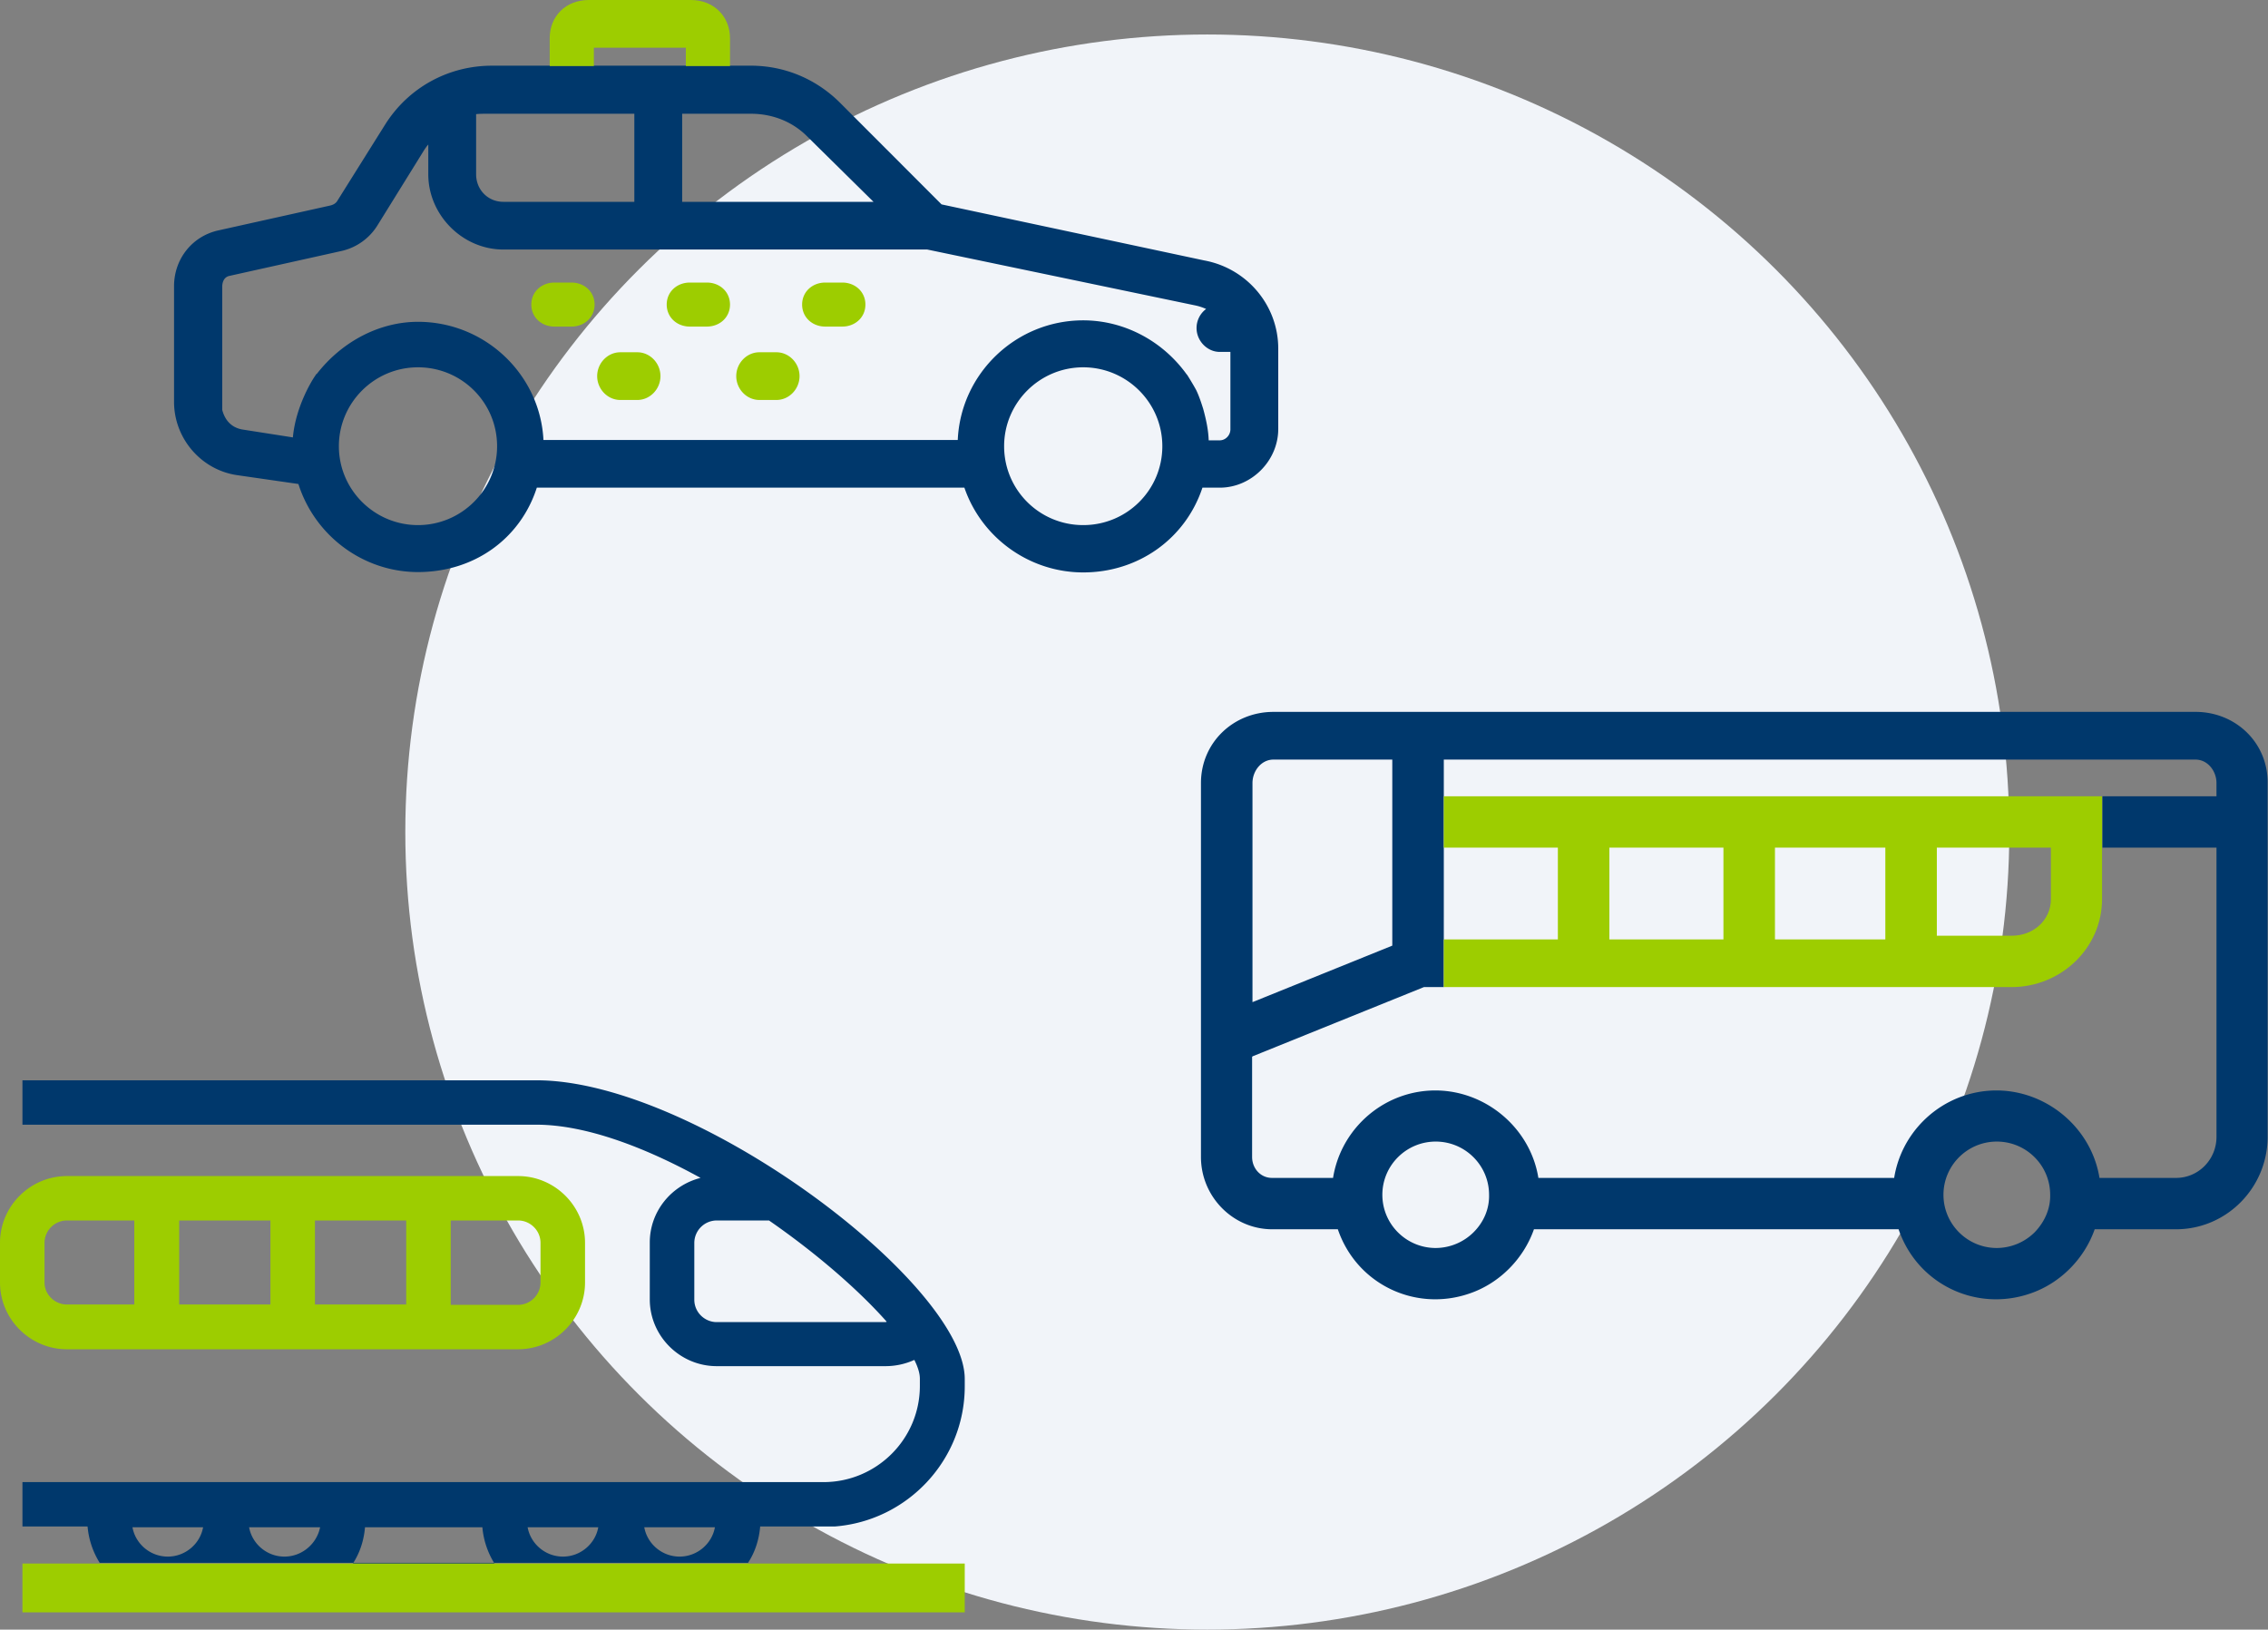 <svg width="263" height="189" preserveAspectRatio="none" viewBox="0 0 263 189" fill="none" xmlns="http://www.w3.org/2000/svg"><rect x="0" y="0" width="263" height="189" fill="#808080" stroke="none"/><ellipse cx="140" cy="96.5" rx="93" ry="92.5" fill="#F1F4F9"/><path d="M254.594 82.563H147.671c-4.651 0-8.406 3.574-8.406 8.256v43.366c0 4.597 3.712 8.384 8.278 8.384h7.594c2.176 6.384 9.003 9.618 15.275 7.448 3.499-1.192 6.272-4.043 7.467-7.448h42.283c2.176 6.384 9.003 9.618 15.275 7.448 3.499-1.192 6.272-4.043 7.467-7.448h9.429c5.888 0 10.624-4.851 10.624-10.724V90.819c.043-4.682-3.712-8.257-8.363-8.257zm-109.355 8.256c0-1.405 1.024-2.724 2.432-2.724h13.781v21.577l-16.213 6.554V90.819zm25.643 52.091a6.274 6.274 0 01-4.395 1.83c-3.414 0-6.187-2.766-6.187-6.171 0-3.405 2.773-6.171 6.187-6.171 3.413 0 6.187 2.766 6.187 6.171.042 1.66-.64 3.192-1.792 4.341zm65.067 0a6.272 6.272 0 01-4.395 1.83c-3.413 0-6.187-2.766-6.187-6.171 0-3.405 2.774-6.171 6.187-6.171 3.414 0 6.187 2.766 6.187 6.171.043 1.66-.683 3.192-1.792 4.341zm21.077-50.56H243.8v5.959h13.226v33.536c0 2.638-2.09 4.766-4.693 4.766h.043-8.918c-1.024-6.383-7.21-11.022-13.781-10.001-5.163.809-9.216 4.894-10.027 10.001h-41.259c-1.024-6.383-7.211-11.022-13.782-10.001-5.162.809-9.216 4.894-10.026 10.001H147.5c-1.323 0-2.304-1.106-2.304-2.426v-11.618s.085-.085.128-.085l19.797-8.001h2.518-.214V98.309h.086-.086V88.095h87.169c1.408 0 2.432 1.32 2.432 2.724v1.532zM62.209 125.291H2.603v5.149h59.606c5.632 0 12.459 2.554 19.03 6.171-3.371.851-5.889 3.873-5.889 7.49v6.597c0 4.255 3.5 7.745 7.766 7.745H102.7a8.07 8.07 0 003.328-.723c.427.851.64 1.574.64 2.17v.851c0 6.171-5.035 11.151-11.179 11.151H2.603v5.149h7.552a9.506 9.506 0 001.408 4.213h75.18c.81-1.234 1.28-2.681 1.407-4.213h8.62c8.447-.638 15.103-7.703 15.103-16.257v-.851c0-11.023-31.19-34.642-49.664-34.642zm40.491 28.045H83.116c-1.408 0-2.603-1.149-2.603-2.596v-6.596a2.61 2.61 0 012.603-2.596h6.058c5.59 3.872 10.454 8.128 13.654 11.746-.043 0-.085.042-.128.042zm-83.244 27.195c-2.047 0-3.754-1.49-4.095-3.405h8.191c-.34 1.915-2.047 3.405-4.096 3.405zm13.526 0c-2.048 0-3.755-1.49-4.096-3.405h8.235c-.384 1.915-2.091 3.405-4.139 3.405zm7.936.808c.81-1.234 1.28-2.681 1.408-4.213h13.61a9.506 9.506 0 001.409 4.213H40.918zm24.363-.808c-2.048 0-3.755-1.49-4.096-3.405h8.192c-.341 1.915-2.048 3.405-4.096 3.405zm13.525 0c-2.048 0-3.754-1.49-4.096-3.405h8.193c-.342 1.915-2.049 3.405-4.097 3.405z" fill="#00386C"/><path d="M60.075 156.486c4.267 0 7.766-3.49 7.766-7.746v-4.596c0-4.256-3.499-7.746-7.766-7.746H7.765c-4.266 0-7.765 3.49-7.765 7.746v4.596c0 4.256 3.499 7.746 7.765 7.746h52.31zm-7.808-14.938h7.808c1.408 0 2.603 1.149 2.603 2.596v4.596a2.61 2.61 0 01-2.603 2.596h-7.808v-9.788zm-15.744 0h10.581v9.746H36.523v-9.746zm-15.744 0H31.36v9.746H20.78v-9.746zM5.163 148.74v-4.596a2.61 2.61 0 012.602-2.596h7.808v9.746H7.765c-1.408 0-2.602-1.149-2.602-2.554zm106.71 32.599H2.603V187h109.27v-5.661zM64.3 37.877c-1.494 0-2.688-1.065-2.688-2.554 0-1.49 1.194-2.553 2.688-2.553h1.962c1.494 0 2.688 1.063 2.688 2.553s-1.194 2.553-2.688 2.553H64.3zm15.701 0c-1.493 0-2.688-1.065-2.688-2.554 0-1.49 1.195-2.553 2.688-2.553h1.963c1.493 0 2.688 1.063 2.688 2.553s-1.195 2.553-2.688 2.553h-1.963zm15.702 0c-1.493 0-2.688-1.065-2.688-2.554 0-1.49 1.195-2.553 2.688-2.553h1.963c1.493 0 2.688 1.063 2.688 2.553s-1.195 2.553-2.688 2.553h-1.963zm-23.766 8.511c-1.494 0-2.688-1.277-2.688-2.766 0-1.49 1.194-2.767 2.688-2.767h1.962c1.494 0 2.689 1.277 2.689 2.767s-1.195 2.766-2.689 2.766h-1.962zm16.128 0c-1.493 0-2.688-1.277-2.688-2.766 0-1.49 1.195-2.767 2.688-2.767h1.963c1.493 0 2.688 1.277 2.688 2.767s-1.195 2.766-2.688 2.766h-1.963z" fill="#9DCD00"/><path d="M139.692 30.216l-30.507-6.511-11.776-11.789c-2.773-2.766-6.443-4.298-10.325-4.298H57.046c-5.077 0-9.685 2.553-12.373 6.809l-5.547 8.852c-.17.298-.47.468-.81.553l-13.014 2.894c-3.03.681-5.12 3.32-5.12 6.47V46.6c0 4.256 3.157 7.916 7.338 8.511l7.083 1.022c1.92 6.043 7.552 10.214 13.867 10.214 6.485 0 11.861-3.83 13.781-9.789h49.58c2.005 5.83 7.552 9.831 13.781 9.831 6.4 0 11.861-3.915 13.824-9.83h2.006c3.669 0 6.784-3.107 6.784-6.81v-9.32c0-4.98-3.584-9.278-8.534-10.214zM79.105 13.193h7.979c2.517 0 4.821.936 6.485 2.596l7.723 7.618H79.105V13.193zm-23.894.042c.427-.042.854-.042 1.28-.042h17.067v10.214h-15.19c-1.791 0-3.157-1.405-3.157-3.192v-6.98zM48.47 60.9c-5.035 0-9.173-4.085-9.173-9.15 0-5.022 4.096-9.15 9.173-9.15s9.173 4.086 9.173 9.15c0 5.065-4.138 9.15-9.173 9.15zm77.142 0c-5.077 0-9.173-4.085-9.173-9.15 0-5.022 4.096-9.15 9.173-9.15 5.035 0 9.173 4.086 9.173 9.15 0 5.065-4.096 9.15-9.173 9.15zm17.067-11.107c0 .68-.555 1.276-1.237 1.276h-1.28c-.043-1.149-.256-2.255-.641-3.66-.042-.127-.426-1.404-.81-2.17-.342-.638-1.024-1.745-1.067-1.787l-.043-.043c-2.816-3.915-7.296-6.256-11.989-6.256-7.808 0-14.208 6.17-14.549 13.874H63.019c-.384-7.618-6.784-13.704-14.55-13.704-4.437 0-8.788 2.256-11.733 6.043h-.042l-.256.383c-.086.128-2.134 3.235-2.475 6.98l-5.717-.894c-1.28-.17-2.134-.979-2.475-2.298v-14.3c0-.297.085-1.063.81-1.234l13.014-2.893a6.619 6.619 0 004.181-2.98l5.462-8.81c.128-.17.256-.382.427-.552v3.447c0 4.724 3.968 8.724 8.704 8.724h49.152l31.019 6.47a6.03 6.03 0 011.323.425 2.758 2.758 0 00-1.109 2.213c0 1.49 1.237 2.766 2.688 2.766h1.237v8.98z" fill="#00386C"/><path d="M84.652 4.426V7.66h-5.12V5.533H68.865V7.66h-5.12V4.426C63.745 1.873 65.622 0 68.268 0h11.861c2.603 0 4.523 1.873 4.523 4.426zm82.773 87.925v5.958h13.227v10.64h-13.227v-.341 5.873h65.836c5.717 0 10.496-4.511 10.496-10.214V92.351h-76.332zm32.427 16.598h-13.226v-10.64h13.226v10.64zm18.774 0h-12.8v-10.64h12.8v10.64zm19.2-4.682c0 2.469-2.048 4.256-4.523 4.256h-8.704V98.309h13.227v5.958z" fill="#9DCD00"/></svg>